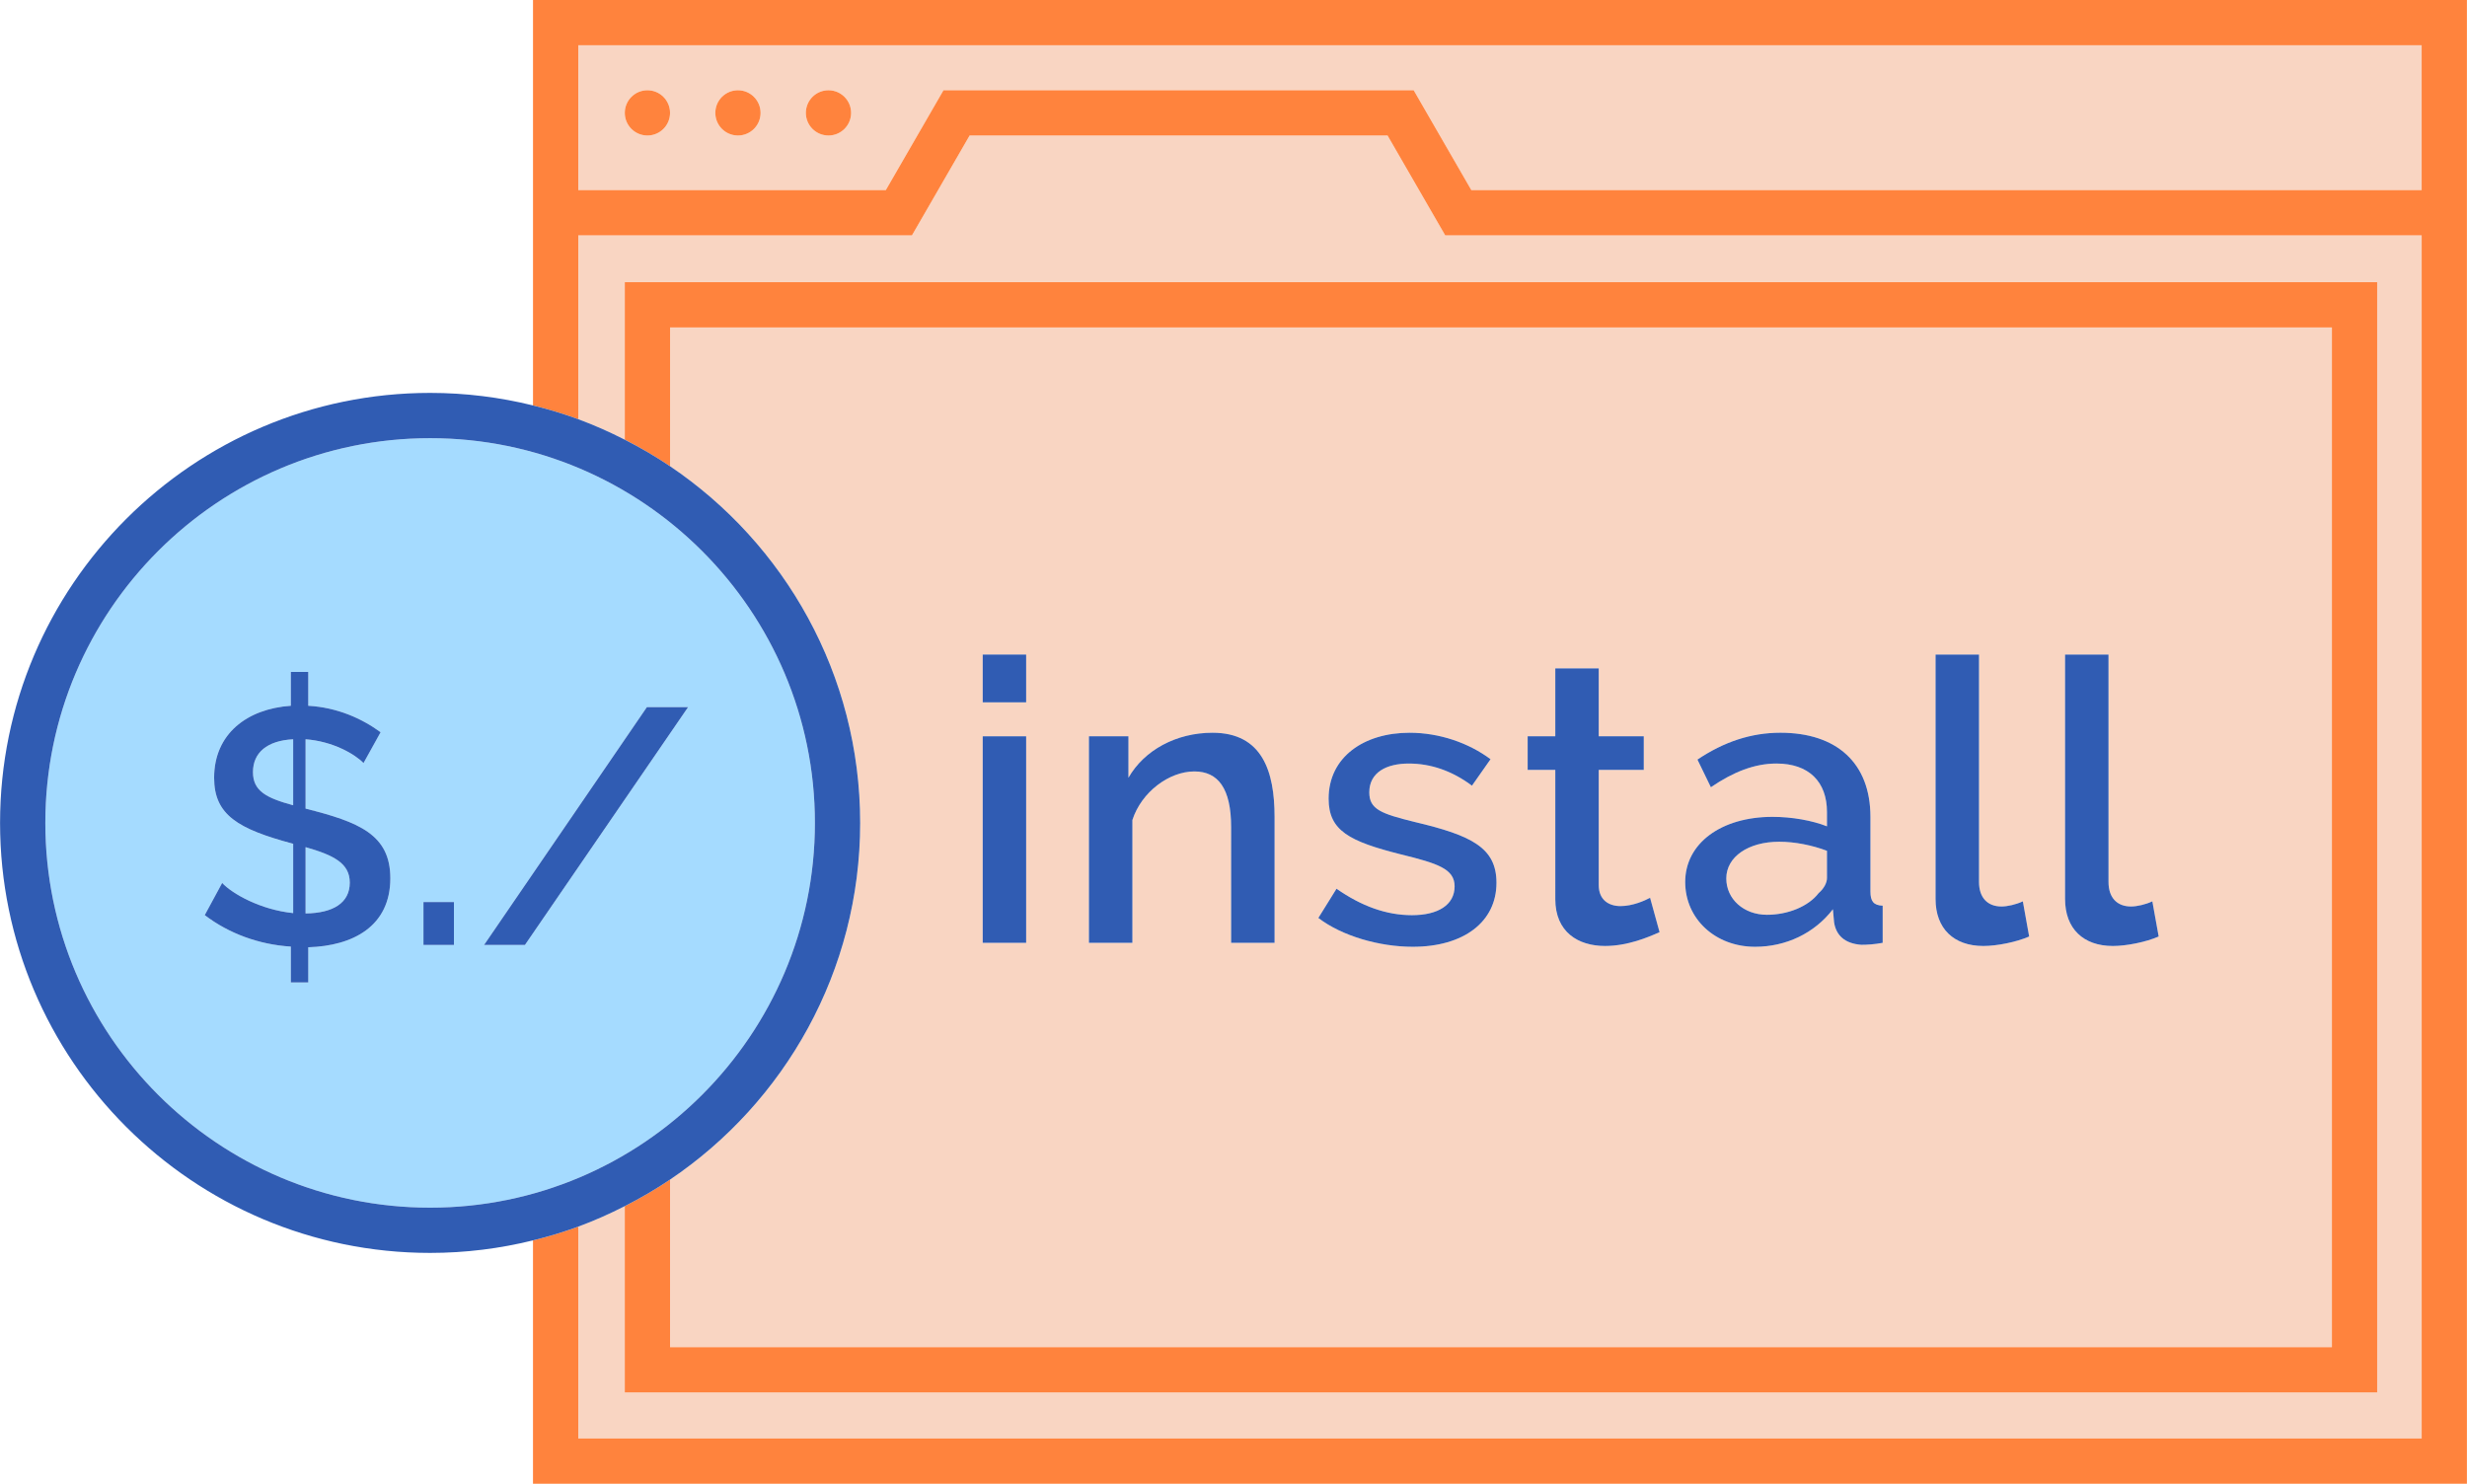 <?xml version="1.0" encoding="iso-8859-1"?>
<!-- Generator: Adobe Illustrator 18.0.0, SVG Export Plug-In . SVG Version: 6.00 Build 0)  -->
<!DOCTYPE svg PUBLIC "-//W3C//DTD SVG 1.1//EN" "http://www.w3.org/Graphics/SVG/1.1/DTD/svg11.dtd">
<svg version="1.1" id="Layer_1" xmlns="http://www.w3.org/2000/svg" xmlns:xlink="http://www.w3.org/1999/xlink" x="0px" y="0px"
	 viewBox="0 0 266 160" style="enable-background:new 0 0 266 160;" xml:space="preserve">
<g>
	<path style="fill:#F9D5C2;" d="M67.367,30.43h188.947v119.72H67.367v-20.086c-1.621,0.827-3.292,1.572-5.016,2.207v22.848h198.761
		V25.382H155.828l-6.217-10.768h-45.064l-6.218,10.768H62.35v19.824c1.724,0.635,3.395,1.38,5.016,2.207V30.43z"/>
	<path style="fill:#F9D5C2;" d="M62.35,20.502h33.16l6.218-10.768h50.7l6.217,10.768h102.466V4.881H62.35V20.502z M89.329,9.733
		c1.348,0,2.44,1.093,2.44,2.44c0,1.348-1.092,2.44-2.44,2.44c-1.347,0-2.44-1.093-2.44-2.44
		C86.889,10.826,87.982,9.733,89.329,9.733z M79.568,9.733c1.348,0,2.44,1.093,2.44,2.44c0,1.348-1.092,2.44-2.44,2.44
		c-1.347,0-2.44-1.093-2.44-2.44C77.127,10.826,78.22,9.733,79.568,9.733z M69.806,9.733c1.348,0,2.44,1.093,2.44,2.44
		c0,1.348-1.092,2.44-2.44,2.44c-1.347,0-2.44-1.093-2.44-2.44C67.366,10.826,68.459,9.733,69.806,9.733z"/>
	<path style="fill:#FF833D;" d="M57.47,0v43.721c1.662,0.41,3.293,0.902,4.881,1.486V25.382h35.978l6.218-10.768h45.064
		l6.217,10.768h105.284v129.737H62.35v-22.848c-1.587,0.584-3.218,1.076-4.881,1.486V160h208.523V0H57.47z M261.112,20.502H158.645
		l-6.217-10.768h-50.7L95.51,20.502H62.35V4.881h198.761V20.502z M263.552,22.942L263.552,22.942L263.552,22.942z"/>
	<circle style="fill:#FF833D;" cx="69.807" cy="12.173" r="2.44"/>
	<circle style="fill:#FF833D;" cx="79.568" cy="12.173" r="2.44"/>
	<circle style="fill:#FF833D;" cx="89.329" cy="12.173" r="2.44"/>
	<path style="fill:#F9D5C2;" d="M186.133,94.727c0,2.214,1.872,3.918,4.385,3.918c2.257,0,4.471-0.894,5.578-2.342
		c0.555-0.468,0.894-1.107,0.894-1.618v-2.939c-1.575-0.596-3.449-0.979-5.151-0.979C188.517,90.767,186.133,92.386,186.133,94.727z
		"/>
	<path style="fill:#F9D5C2;" d="M251.433,145.269V35.311H72.247v14.965c12.357,8.338,20.499,22.467,20.499,38.463
		c0,15.996-8.142,30.125-20.499,38.463v18.068H251.433z M222.662,70.583h4.684v24.528c0,1.661,0.894,2.64,2.427,2.64
		c0.639,0,1.577-0.213,2.299-0.554l0.683,3.79c-1.363,0.597-3.451,1.022-4.94,1.022c-3.193,0-5.153-1.873-5.153-5.067V70.583z
		 M208.699,70.583h4.684v24.528c0,1.661,0.894,2.64,2.427,2.64c0.639,0,1.575-0.213,2.299-0.554l0.681,3.79
		c-1.363,0.597-3.449,1.022-4.94,1.022c-3.193,0-5.151-1.873-5.151-5.067V70.583z M191.54,82.335c-2.341,0-4.64,0.894-7.069,2.555
		l-1.447-2.981c2.854-1.916,5.792-2.895,8.943-2.895c6.089,0,9.708,3.278,9.708,9.07v8.048c0,1.064,0.341,1.49,1.321,1.533v4.003
		c-0.894,0.171-1.704,0.213-2.301,0.213c-1.788-0.128-2.724-1.022-2.938-2.427l-0.128-1.405c-2,2.598-5.067,4.046-8.389,4.046
		c-4.301,0-7.536-3.024-7.536-6.984c0-4.173,3.874-7.026,9.411-7.026c2.086,0,4.257,0.383,5.876,1.022v-1.533
		C196.991,84.294,195.033,82.335,191.54,82.335z M164.716,79.398h2.98v-7.325h4.684v7.325h4.856v3.62h-4.856v12.434
		c0,1.576,1.066,2.257,2.343,2.257c1.319,0,2.641-0.597,3.193-0.895l1.022,3.705c-1.235,0.554-3.449,1.49-5.876,1.49
		c-2.896,0-5.367-1.49-5.367-5.067V83.017h-2.98V79.398z M151.05,92.13c-5.578-1.406-7.792-2.556-7.792-6.005
		c0-4.514,3.832-7.111,8.728-7.111c3.237,0,6.389,1.107,8.73,2.853l-2.002,2.853c-2.172-1.619-4.471-2.385-6.812-2.385
		c-2.385,0-4.259,0.937-4.259,3.109c0,1.831,1.277,2.299,4.898,3.193c6.131,1.448,8.814,2.768,8.814,6.558
		c0,4.215-3.535,6.899-9.027,6.899c-3.577,0-7.622-1.15-10.177-3.109l1.958-3.151c2.682,1.874,5.367,2.853,8.133,2.853
		c2.812,0,4.6-1.107,4.6-3.109C156.842,93.705,155.054,93.109,151.05,92.13z M117.413,79.398h4.257v4.471
		c1.704-2.981,5.153-4.854,9.071-4.854c5.365,0,6.686,4.172,6.686,9.07v13.584h-4.684V89.191c0-4.173-1.405-6.005-3.962-6.005
		c-2.724,0-5.706,2.214-6.684,5.238v13.244h-4.684V79.398z M105.959,70.583h4.684v5.152h-4.684V70.583z M105.959,79.398h4.684
		v22.271h-4.684V79.398z"/>
	<path style="fill:#FF833D;" d="M256.314,150.15V30.43H67.367v16.983c1.687,0.86,3.32,1.81,4.881,2.863V35.311h179.186v109.958
		H72.247v-18.068c-1.56,1.053-3.194,2.002-4.881,2.863v20.086H256.314z"/>
	
		<line style="fill:none;stroke:#F9D5C2;stroke-width:0;stroke-linecap:round;stroke-linejoin:round;" x1="263.552" y1="22.942" x2="263.552" y2="22.942"/>
	<rect x="105.959" y="70.583" style="fill:#305CB3;" width="4.684" height="5.152"/>
	<rect x="105.959" y="79.398" style="fill:#305CB3;" width="4.684" height="22.271"/>
	<path style="fill:#305CB3;" d="M122.098,88.425c0.978-3.024,3.96-5.238,6.684-5.238c2.557,0,3.962,1.831,3.962,6.005v12.477h4.684
		V88.085c0-4.898-1.321-9.07-6.686-9.07c-3.918,0-7.367,1.873-9.071,4.854v-4.471h-4.257v22.271h4.684V88.425z"/>
	<path style="fill:#305CB3;" d="M152.241,98.688c-2.766,0-5.451-0.979-8.133-2.853l-1.958,3.151c2.555,1.959,6.6,3.109,10.177,3.109
		c5.493,0,9.027-2.683,9.027-6.899c0-3.79-2.682-5.11-8.814-6.558c-3.62-0.894-4.898-1.362-4.898-3.193
		c0-2.172,1.874-3.109,4.259-3.109c2.341,0,4.64,0.766,6.812,2.385l2.002-2.853c-2.341-1.746-5.493-2.853-8.73-2.853
		c-4.896,0-8.728,2.598-8.728,7.111c0,3.449,2.213,4.598,7.792,6.005c4.004,0.979,5.792,1.575,5.792,3.449
		C156.842,97.581,155.054,98.688,152.241,98.688z"/>
	<path style="fill:#305CB3;" d="M167.696,96.941c0,3.578,2.471,5.067,5.367,5.067c2.427,0,4.64-0.936,5.876-1.49l-1.022-3.705
		c-0.553,0.298-1.874,0.895-3.193,0.895c-1.277,0-2.343-0.682-2.343-2.257V83.017h4.856v-3.62h-4.856v-7.325h-4.684v7.325h-2.98
		v3.62h2.98V96.941z"/>
	<path style="fill:#305CB3;" d="M191.115,88.085c-5.536,0-9.411,2.853-9.411,7.026c0,3.96,3.235,6.984,7.536,6.984
		c3.321,0,6.389-1.448,8.389-4.046l0.128,1.405c0.214,1.405,1.15,2.299,2.938,2.427c0.597,0,1.407-0.042,2.301-0.213v-4.003
		c-0.98-0.043-1.321-0.469-1.321-1.533v-8.048c0-5.792-3.619-9.07-9.708-9.07c-3.151,0-6.089,0.979-8.943,2.895l1.447,2.981
		c2.429-1.661,4.728-2.555,7.069-2.555c3.493,0,5.451,1.959,5.451,5.238v1.533C195.372,88.468,193.201,88.085,191.115,88.085z
		 M196.991,94.685c0,0.511-0.339,1.15-0.894,1.618c-1.108,1.448-3.321,2.342-5.578,2.342c-2.513,0-4.385-1.703-4.385-3.918
		c0-2.341,2.383-3.96,5.706-3.96c1.703,0,3.577,0.383,5.151,0.979V94.685z"/>
	<path style="fill:#305CB3;" d="M213.85,102.009c1.491,0,3.577-0.425,4.94-1.022l-0.681-3.79c-0.724,0.341-1.661,0.554-2.299,0.554
		c-1.533,0-2.427-0.979-2.427-2.64V70.583h-4.684v26.358C208.699,100.136,210.657,102.009,213.85,102.009z"/>
	<path style="fill:#305CB3;" d="M227.815,102.009c1.489,0,3.577-0.425,4.94-1.022l-0.683-3.79c-0.723,0.341-1.661,0.554-2.299,0.554
		c-1.533,0-2.427-0.979-2.427-2.64V70.583h-4.684v26.358C222.662,100.136,224.622,102.009,227.815,102.009z"/>
	<path style="fill:#A5DBFF;" d="M27.275,83.258c0,2.023,1.409,2.782,4.334,3.577v-7.116C28.793,79.864,27.275,81.164,27.275,83.258z
		"/>
	<path style="fill:#A5DBFF;" d="M32.946,91.349v7.151c2.998-0.036,4.768-1.155,4.768-3.323
		C37.715,93.083,35.981,92.216,32.946,91.349z"/>
	<path style="fill:#A5DBFF;" d="M87.865,88.739c0-22.877-18.611-41.489-41.489-41.489S4.888,65.862,4.888,88.739
		s18.611,41.488,41.489,41.488S87.865,111.616,87.865,88.739z M33.235,102.149v3.793h-1.878v-3.865
		c-3.432-0.216-6.682-1.408-9.283-3.395l1.878-3.468c1.084,1.156,4.118,2.889,7.657,3.251v-7.476
		c-5.96-1.589-8.524-3.107-8.524-7.115c0-4.732,3.539-7.441,8.271-7.766v-3.648h1.878v3.648c3.143,0.181,5.78,1.373,7.802,2.853
		l-1.843,3.323c-0.903-0.939-3.287-2.348-6.249-2.564v7.477c5.743,1.444,9.139,2.781,9.139,7.513
		C42.085,99.873,38.076,102.005,33.235,102.149z M48.945,101.896h-3.287v-4.623h3.287V101.896z M56.601,101.896h-4.406L69.75,76.252
		h4.442L56.601,101.896z"/>
	<path style="fill:#305CB3;" d="M62.35,132.271c1.724-0.635,3.395-1.38,5.016-2.207c1.687-0.86,3.32-1.81,4.881-2.863
		c12.357-8.338,20.499-22.467,20.499-38.463c0-15.996-8.142-30.125-20.499-38.463c-1.56-1.053-3.194-2.002-4.881-2.863
		c-1.621-0.827-3.292-1.572-5.016-2.207c-1.587-0.584-3.218-1.076-4.881-1.486c-3.557-0.877-7.27-1.351-11.093-1.351
		c-25.568,0-46.369,20.801-46.369,46.369c0,25.568,20.801,46.369,46.369,46.369c3.824,0,7.536-0.474,11.093-1.351
		C59.132,133.347,60.763,132.855,62.35,132.271z M46.377,130.227c-22.877,0-41.489-18.611-41.489-41.488S23.5,47.25,46.377,47.25
		s41.489,18.612,41.489,41.489S69.254,130.227,46.377,130.227z"/>
	<path style="fill:#305CB3;" d="M32.946,87.196v-7.477c2.962,0.216,5.346,1.625,6.249,2.564l1.843-3.323
		c-2.023-1.48-4.66-2.672-7.802-2.853v-3.648h-1.878v3.648c-4.732,0.325-8.271,3.034-8.271,7.766c0,4.008,2.564,5.526,8.524,7.115
		v7.476c-3.539-0.361-6.574-2.094-7.657-3.251l-1.878,3.468c2.6,1.987,5.851,3.178,9.283,3.395v3.865h1.878v-3.793
		c4.841-0.144,8.85-2.275,8.85-7.44C42.085,89.977,38.69,88.64,32.946,87.196z M31.61,86.835c-2.926-0.795-4.334-1.554-4.334-3.577
		c0-2.094,1.518-3.395,4.334-3.539V86.835z M32.946,98.501v-7.151c3.034,0.867,4.768,1.734,4.768,3.828
		C37.715,97.345,35.944,98.465,32.946,98.501z"/>
	<rect x="45.658" y="97.273" style="fill:#305CB3;" width="3.287" height="4.623"/>
	<polygon style="fill:#305CB3;" points="74.192,76.252 69.75,76.252 52.195,101.896 56.601,101.896 	"/>
</g>
</svg>

